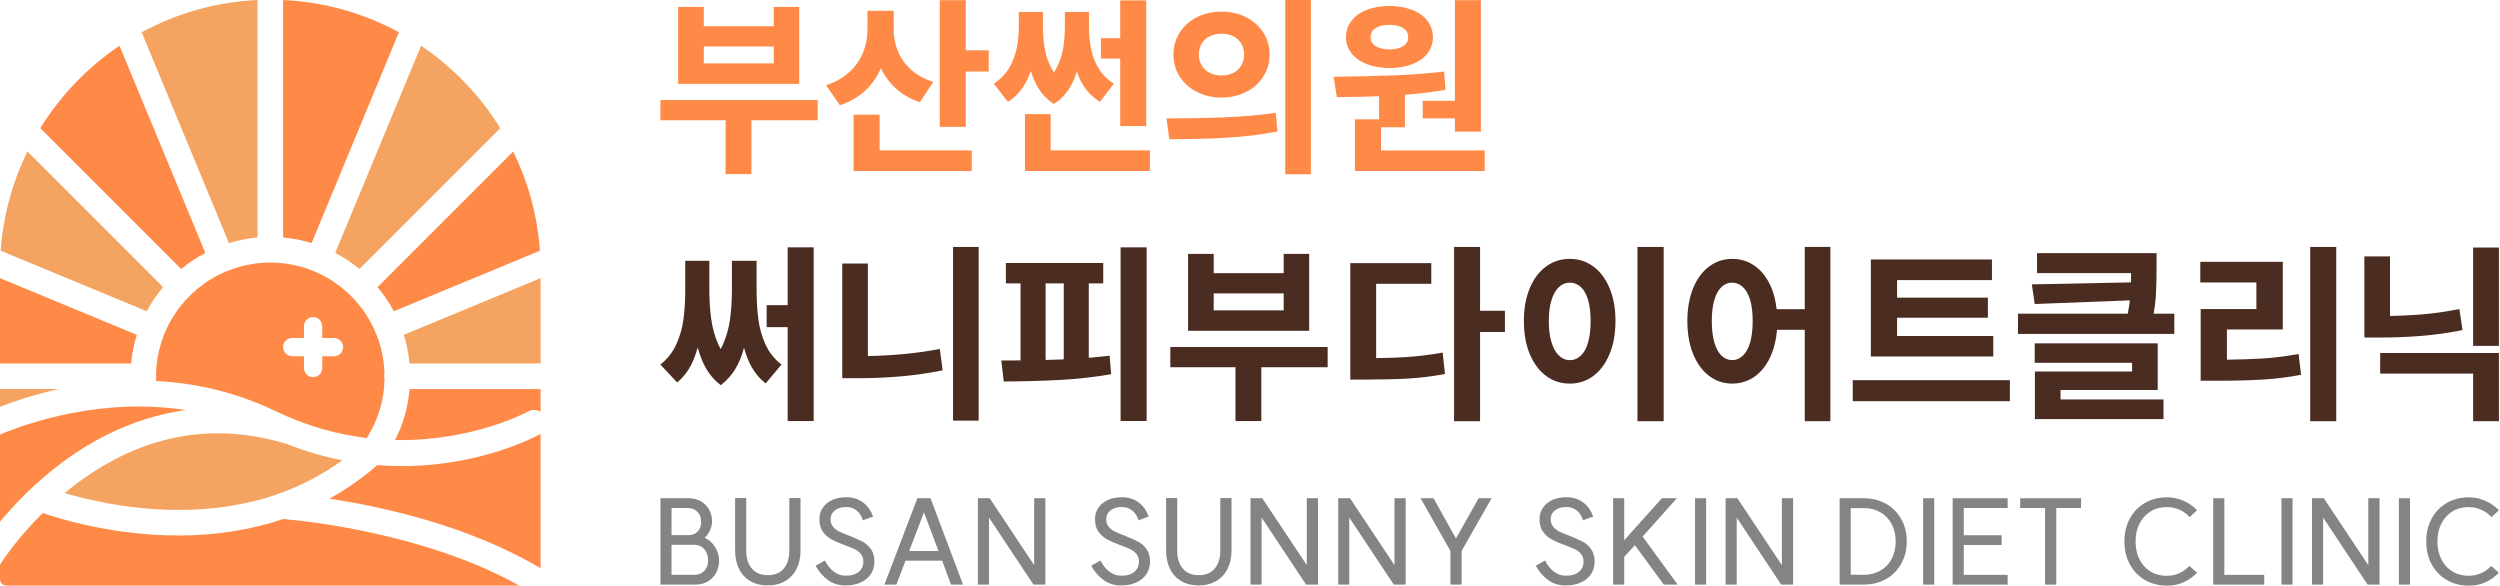 <svg width="721" height="169" viewBox="0 0 721 169" fill="none" xmlns="http://www.w3.org/2000/svg">
<g clip-path="url(#clip0_444_412)">
<path d="M115.048 9.31C105.028 3.87 93.688 0.56 81.648 0V68.49C84.478 68.75 87.228 69.29 89.868 70.11L115.048 9.31Z" fill="#FF8A47"/>
<path d="M59.217 72.94L34.467 13.19C25.267 19.39 17.467 27.51 11.617 36.96L52.247 77.59C54.397 75.81 56.737 74.25 59.217 72.94Z" fill="#FF8A47"/>
<path d="M74.259 68.49V0C62.219 0.56 50.879 3.87 40.859 9.31L66.039 70.11C68.669 69.29 71.429 68.75 74.259 68.49Z" fill="#F4A460"/>
<path d="M47.023 82.8L7.903 43.68C3.623 52.44 0.923 62.1 0.203 72.31L42.333 89.76C43.653 87.27 45.233 84.94 47.023 82.8Z" fill="#F4A460"/>
<path d="M116.44 96.57C117.27 99.21 117.84 101.98 118.1 104.82H155.9V80.22L116.43 96.57H116.44Z" fill="#F4A460"/>
<path d="M39.47 96.57L0 80.22V104.82H37.8C38.07 101.97 38.63 99.21 39.46 96.57H39.47Z" fill="#FF8A47"/>
<path d="M103.658 77.59L144.287 36.96C138.437 27.51 130.637 19.4 121.438 13.19L96.688 72.94C99.177 74.25 101.518 75.81 103.658 77.59Z" fill="#F4A460"/>
<path d="M113.938 126.89C136.218 127.37 152.038 118.83 152.268 118.7C153.448 118.05 154.818 118.12 155.908 118.75V112.2H118.137C117.687 117.36 116.277 122.32 113.947 126.89H113.938Z" fill="#FF8A47"/>
<path d="M113.581 89.76L155.711 72.31C154.991 62.11 152.291 52.44 148.011 43.69L108.891 82.81C110.681 84.95 112.261 87.28 113.581 89.77V89.76Z" fill="#FF8A47"/>
<path d="M0 112.2V117.31C4.1 115.72 9.97 113.74 17.09 112.2H0Z" fill="#F4A460"/>
<path d="M22.048 139.51C20.868 140.39 19.738 141.29 18.648 142.2C24.388 143.9 33.888 146.19 45.048 146.86C57.728 147.62 69.308 146.2 79.698 142.63C79.928 142.52 80.178 142.43 80.428 142.37C87.018 140.03 93.128 136.82 98.728 132.75C93.528 131.73 88.118 130.19 82.578 127.99C82.508 127.97 82.438 127.97 82.378 127.95C61.088 121.56 40.788 125.45 22.048 139.52V139.51Z" fill="#F4A460"/>
<path d="M65.4 78.2C65.4 78.2 65.36 78.21 65.33 78.22C53.41 83.18 45 94.95 45 108.65C45 109.06 45.02 109.46 45.04 109.87C55.93 110.45 67.72 112.91 79.56 118.61C88.69 123 97.56 125.33 105.78 126.32C109.01 121.26 110.76 115.47 110.9 109.42C110.83 109.13 110.78 108.83 110.78 108.52C110.78 108.21 110.83 107.93 110.89 107.65C110.77 103.75 109.97 100.02 108.61 96.58C108.48 96.39 108.37 96.19 108.28 95.97C108.19 95.76 108.13 95.55 108.09 95.33C106.45 91.64 104.15 88.3 101.35 85.47C101.29 85.42 101.23 85.38 101.17 85.33C101.12 85.28 101.09 85.23 101.05 85.18C98.06 82.24 94.52 79.87 90.59 78.23C90.57 78.23 90.55 78.22 90.52 78.21C90.5 78.21 90.49 78.19 90.48 78.19C86.62 76.6 82.39 75.72 77.97 75.72C73.55 75.72 69.32 76.6 65.46 78.19C65.44 78.19 65.43 78.21 65.42 78.21L65.4 78.2ZM84.27 97.48H87.67V94.08C87.67 92.63 88.85 91.45 90.3 91.45C91.75 91.45 92.93 92.63 92.93 94.08V97.48H96.33C97.78 97.48 98.96 98.66 98.96 100.11C98.96 101.56 97.78 102.74 96.33 102.74H92.93V106.14C92.93 107.59 91.75 108.77 90.3 108.77C88.85 108.77 87.67 107.59 87.67 106.14V102.74H84.27C82.82 102.74 81.64 101.56 81.64 100.11C81.64 98.66 82.82 97.48 84.27 97.48Z" fill="#FF8A47"/>
<path d="M115.962 134.42C113.642 134.42 111.252 134.33 108.812 134.13C104.542 137.87 99.922 141.1 94.992 143.82C110.092 146.11 135.142 151.53 155.912 163.89V125.12C155.912 125.12 155.882 125.14 155.862 125.15C154.862 125.71 138.862 134.42 115.962 134.42Z" fill="#FF8A47"/>
<path d="M51.35 154.43C49.05 154.43 46.73 154.36 44.37 154.21C29.21 153.27 17.17 149.62 12.33 147.94C5.25 154.96 1 161.27 0 162.82V167.03C0 168.05 0.83 168.88 1.85 168.88H149.76C122.15 153.47 86.73 150.1 81.66 149.69C72.32 152.83 62.16 154.44 51.36 154.44L51.35 154.43Z" fill="#FF8A47"/>
<path d="M17.41 133.76C28.8 125.16 41.03 119.98 53.67 118.27C29.21 114.48 7.68 122.1 0 125.32V150.46C4.03 145.61 9.87 139.45 17.41 133.76Z" fill="#FF8A47"/>
<path d="M190.461 34.69H209.261V50.21H216.711V34.69H235.831V28.86H190.461V34.69Z" fill="#FF8A47"/>
<path d="M230.488 2H223.148V7.56H202.968V2H195.578V24.18H230.498V2H230.488ZM223.158 18.29H202.978V13.4H223.158V18.29Z" fill="#FF8A47"/>
<path d="M252.764 22.16C253.244 21.36 253.664 20.53 254.044 19.68C254.974 21.6 256.184 23.33 257.684 24.86C259.724 26.94 262.264 28.47 265.304 29.47L269.144 23.63C266.514 22.78 264.354 21.57 262.664 20.02C260.974 18.46 259.734 16.7 258.944 14.74C258.144 12.78 257.744 10.7 257.744 8.51V3.11H250.184V8.45C250.184 10.78 249.764 13 248.934 15.09C248.104 17.19 246.794 19.07 245.014 20.73C243.234 22.4 240.974 23.68 238.234 24.57L242.234 30.35C246.904 28.79 250.414 26.06 252.764 22.15V22.16Z" fill="#FF8A47"/>
<path d="M278.531 20.63H285.151V14.51H278.531V0.05H271.031V36.58H278.531V20.63Z" fill="#FF8A47"/>
<path d="M280.262 43.37H253.682V33.08H246.172V43.37V46.54V49.32H280.262V43.37Z" fill="#FF8A47"/>
<path d="M297.279 20.5C297.689 21.79 298.199 23.04 298.799 24.24C299.999 26.65 301.719 28.56 303.939 29.97C306.159 28.56 307.879 26.67 309.079 24.3C309.669 23.13 310.169 21.91 310.579 20.64C310.599 20.71 310.619 20.78 310.639 20.85C311.919 24.63 314.119 27.47 317.229 29.36L321.229 24.13C319.409 22.98 317.969 21.54 316.889 19.79C315.809 18.05 315.069 16.17 314.669 14.15C314.259 12.13 314.059 9.93 314.059 7.56V3.45H307.109V7.56C307.109 9.93 306.929 12.12 306.579 14.12C306.229 16.12 305.559 18.03 304.579 19.85C304.389 20.2 304.169 20.54 303.949 20.88C303.719 20.54 303.499 20.19 303.309 19.83C302.329 18 301.659 16.08 301.309 14.08C300.959 12.08 300.779 9.91 300.779 7.57V3.45H293.829V7.56C293.829 9.86 293.619 12.02 293.189 14.04C292.759 16.06 292.019 17.95 290.969 19.71C289.909 21.47 288.459 22.94 286.609 24.13L290.669 29.36C292.779 28.06 294.469 26.27 295.729 23.99C296.339 22.88 296.859 21.72 297.289 20.5H297.279Z" fill="#FF8A47"/>
<path d="M323.068 36.36H330.568V0.11H323.068V11.01H317.508V16.9H323.068V36.36Z" fill="#FF8A47"/>
<path d="M295.602 32.91V43.37V46.37V49.32H331.632V43.37H303.002V32.91H295.602Z" fill="#FF8A47"/>
<path d="M368.428 37.92L367.928 32.53C363.298 33.2 358.398 33.63 353.248 33.84C348.098 34.04 342.478 34.15 336.398 34.15L337.228 40.15C343.088 40.15 348.548 40.01 353.628 39.73C358.708 39.45 363.638 38.85 368.418 37.92H368.428Z" fill="#FF8A47"/>
<path d="M378.054 0H370.664V50.26H378.054V0Z" fill="#FF8A47"/>
<path d="M345.252 26.55C347.362 27.61 349.702 28.14 352.252 28.14C354.802 28.14 357.202 27.61 359.312 26.55C361.422 25.49 363.092 24.02 364.312 22.13C365.532 20.24 366.142 18.11 366.142 15.74C366.142 13.37 365.532 11.24 364.312 9.35C363.092 7.46 361.422 5.99 359.312 4.93C357.202 3.87 354.842 3.35 352.252 3.35C349.662 3.35 347.362 3.88 345.252 4.93C343.142 5.99 341.472 7.46 340.252 9.35C339.032 11.24 338.422 13.37 338.422 15.74C338.422 18.11 339.032 20.24 340.252 22.13C341.472 24.02 343.142 25.49 345.252 26.55ZM346.612 12.51C347.182 11.58 347.962 10.89 348.942 10.43C349.922 9.97 351.032 9.73 352.252 9.73C353.472 9.73 354.632 9.96 355.612 10.43C356.592 10.89 357.372 11.59 357.942 12.51C358.512 13.44 358.802 14.51 358.802 15.73C358.802 16.95 358.512 18.03 357.942 18.95C357.372 19.88 356.592 20.58 355.612 21.06C354.632 21.54 353.512 21.78 352.252 21.78C351.062 21.78 349.972 21.54 348.972 21.06C347.972 20.58 347.182 19.87 346.612 18.95C346.042 18.02 345.752 16.95 345.752 15.73C345.752 14.51 346.042 13.43 346.612 12.51Z" fill="#FF8A47"/>
<path d="M410.305 29.08V34.14H419.585V37.97H427.095V0.05H419.585V29.08H410.305Z" fill="#FF8A47"/>
<path d="M390.779 34.42V49.32H428.199V43.37H398.289V36.7H405.179V27.34C409.189 27.03 413.099 26.56 416.909 25.91L416.469 20.63C411.799 21.18 406.919 21.56 401.819 21.74C396.719 21.93 390.989 22.06 384.609 22.13L385.549 28.02C389.829 27.99 393.879 27.9 397.729 27.75V34.41H390.779V34.42Z" fill="#FF8A47"/>
<path d="M394.18 18.51C396.07 19.25 398.24 19.62 400.69 19.62C403.14 19.62 405.27 19.26 407.19 18.54C409.12 17.82 410.61 16.77 411.67 15.4C412.73 14.03 413.25 12.47 413.25 10.73C413.25 8.99 412.72 7.38 411.67 6C410.61 4.63 409.12 3.57 407.19 2.83C405.26 2.09 403.09 1.72 400.69 1.72C398.29 1.72 396.12 2.09 394.21 2.83C392.3 3.57 390.82 4.63 389.76 6C388.7 7.37 388.18 8.95 388.18 10.73C388.18 12.51 388.71 14.02 389.76 15.37C390.82 16.72 392.29 17.77 394.18 18.51ZM396.76 8.09C397.74 7.48 399.07 7.17 400.74 7.17C402.41 7.17 403.68 7.48 404.66 8.09C405.64 8.7 406.13 9.58 406.13 10.73C406.13 11.88 405.64 12.7 404.66 13.32C403.68 13.93 402.37 14.24 400.74 14.24C399.11 14.24 397.75 13.93 396.76 13.32C395.78 12.71 395.29 11.85 395.29 10.73C395.29 9.61 395.78 8.7 396.76 8.09Z" fill="#FF8A47"/>
<path d="M220.763 99.33C219.723 97.01 219.043 94.6 218.703 92.07C218.373 89.55 218.203 86.64 218.203 83.34V75.22H211.083V83.34C211.083 86.53 210.903 89.42 210.553 92.01C210.203 94.61 209.493 97.1 208.443 99.49C208.263 99.9 208.043 100.29 207.833 100.67C207.623 100.27 207.403 99.88 207.213 99.46C206.153 97.05 205.453 94.54 205.103 91.93C204.753 89.32 204.573 86.45 204.573 83.34V75.22H197.623V83.34C197.623 86.56 197.453 89.46 197.123 92.01C196.793 94.57 196.093 97 195.043 99.32C193.983 101.64 192.453 103.57 190.453 105.13L195.293 110.3C197.363 108.59 198.973 106.34 200.103 103.54C200.533 102.48 200.883 101.38 201.213 100.26C201.583 101.52 201.993 102.76 202.493 103.96C203.733 106.93 205.523 109.3 207.863 111.08C211.153 108.6 213.383 105 214.563 100.3C214.903 101.49 215.293 102.65 215.763 103.77C216.953 106.61 218.633 108.88 220.823 110.58L225.383 105.13C223.343 103.57 221.803 101.64 220.773 99.32L220.763 99.33Z" fill="#4A2C21"/>
<path d="M227.162 88.01H221.102V94.35H227.162V121.43H234.662V71.33H227.162V88.01Z" fill="#4A2C21"/>
<path d="M250.296 102.68V75.999H242.906V109.08H247.406C251.556 109.08 255.676 108.9 259.776 108.55C263.866 108.2 267.906 107.61 271.866 106.8L271.036 100.63C264.666 101.88 257.736 102.54 250.296 102.68Z" fill="#4A2C21"/>
<path d="M282.249 71.22H274.859V121.31H282.249V71.22Z" fill="#4A2C21"/>
<path d="M330.69 71.33H323.18V121.42H330.69V71.33Z" fill="#4A2C21"/>
<path d="M314.006 103.18V81.73H318.176V75.84H290.096V81.73H294.326V103.94C292.506 103.96 290.656 103.97 288.766 103.97L289.486 110.03C295.456 109.99 300.936 109.84 305.946 109.56C310.946 109.28 315.786 108.73 320.456 107.92L320.016 102.58C318.066 102.81 316.056 103.01 314.006 103.18ZM305.336 103.69C304.096 103.73 302.836 103.77 301.556 103.81V81.73H306.786V103.63C306.306 103.65 305.826 103.68 305.336 103.7V103.69Z" fill="#4A2C21"/>
<path d="M337.523 105.91H356.313V121.43H363.763V105.91H382.893V100.08H337.523V105.91Z" fill="#4A2C21"/>
<path d="M377.551 73.22H370.211V78.78H350.031V73.22H342.641V95.4H377.561V73.22H377.551ZM370.211 89.51H350.031V84.62H370.211V89.51Z" fill="#4A2C21"/>
<path d="M405.78 102.97C403.18 103.14 400.21 103.24 396.88 103.28V81.84H412.78V75.89H389.43V109.47H393.66C398.59 109.47 402.8 109.37 406.28 109.16C409.76 108.96 413.25 108.52 416.73 107.85L416.06 101.68C412.61 102.31 409.18 102.74 405.77 102.96L405.78 102.97Z" fill="#4A2C21"/>
<path d="M426.852 71.22H419.352V121.48H426.852V95.74H434.022V89.62H426.852V71.22Z" fill="#4A2C21"/>
<path d="M459.534 76.86C457.554 75.4 455.284 74.66 452.724 74.66C450.164 74.66 447.884 75.39 445.884 76.86C443.884 78.32 442.314 80.41 441.184 83.12C440.054 85.83 439.484 88.98 439.484 92.57C439.484 96.16 440.044 99.38 441.184 102.1C442.324 104.82 443.884 106.93 445.884 108.41C447.884 109.89 450.164 110.63 452.724 110.63C455.284 110.63 457.554 109.89 459.534 108.41C461.514 106.93 463.074 104.82 464.204 102.1C465.334 99.38 465.904 96.2 465.904 92.57C465.904 88.94 465.334 85.82 464.204 83.12C463.074 80.41 461.514 78.33 459.534 76.86ZM458.014 98.71C457.534 100.4 456.834 101.68 455.934 102.55C455.024 103.42 453.964 103.86 452.734 103.86C451.504 103.86 450.504 103.42 449.594 102.55C448.684 101.68 447.974 100.4 447.454 98.71C446.934 97.02 446.674 94.98 446.674 92.57C446.674 90.16 446.934 88.19 447.454 86.54C447.974 84.89 448.684 83.64 449.594 82.79C450.504 81.94 451.544 81.51 452.734 81.51C453.924 81.51 455.024 81.94 455.934 82.79C456.844 83.64 457.534 84.89 458.014 86.54C458.494 88.19 458.734 90.2 458.734 92.57C458.734 94.94 458.494 97.03 458.014 98.71Z" fill="#4A2C21"/>
<path d="M479.802 71.22H472.242V121.48H479.802V71.22Z" fill="#4A2C21"/>
<path d="M520.483 89.18H512.383C512.133 86.97 511.663 84.93 510.923 83.12C509.813 80.41 508.273 78.33 506.313 76.86C504.353 75.4 502.103 74.66 499.583 74.66C497.063 74.66 494.873 75.39 492.913 76.86C490.943 78.32 489.413 80.41 488.303 83.12C487.193 85.83 486.633 88.98 486.633 92.57C486.633 96.16 487.193 99.38 488.303 102.1C489.413 104.82 490.953 106.93 492.913 108.41C494.873 109.89 497.103 110.63 499.583 110.63C502.063 110.63 504.343 109.89 506.313 108.41C508.273 106.93 509.813 104.82 510.923 102.1C511.763 100.04 512.283 97.71 512.493 95.12H520.493V121.47H527.883V71.21H520.493V89.17L520.483 89.18ZM504.753 98.71C504.273 100.4 503.573 101.68 502.663 102.55C501.753 103.42 500.723 103.86 499.573 103.86C498.423 103.86 497.353 103.42 496.463 102.55C495.573 101.68 494.883 100.4 494.403 98.71C493.923 97.02 493.683 94.98 493.683 92.57C493.683 90.16 493.923 88.19 494.403 86.54C494.883 84.89 495.573 83.64 496.463 82.79C497.353 81.94 498.373 81.51 499.523 81.51C500.673 81.51 501.753 81.94 502.663 82.79C503.573 83.64 504.263 84.89 504.753 86.54C505.233 88.19 505.473 90.2 505.473 92.57C505.473 94.94 505.233 97.03 504.753 98.71Z" fill="#4A2C21"/>
<path d="M579.646 109.64H534.336V115.7H579.646V109.64Z" fill="#4A2C21"/>
<path d="M574.475 80.78V74.83H539.555V96.91V98.52V102.8H574.865V96.91H547.115V91.63H573.305V85.84H547.115V80.78H574.475Z" fill="#4A2C21"/>
<path d="M621.754 85.18C621.884 82.99 621.954 80.42 621.954 77.45V73H587.484V78.78H614.604C614.604 79.71 614.584 80.61 614.564 81.44L585.984 82.01L586.814 87.68L614.254 86.62C614.114 87.82 613.904 89.11 613.644 90.47H581.984V96.31H627.074V90.47H621.114C621.454 88.59 621.664 86.82 621.764 85.19L621.754 85.18Z" fill="#4A2C21"/>
<path d="M594.263 112.47H622.283V99.02H586.812V104.63H614.893V107.14H586.862V115.2V117.65V120.87H623.953V115.2H594.263V112.47Z" fill="#4A2C21"/>
<path d="M673.776 71.22H666.266V121.48H673.776V71.22Z" fill="#4A2C21"/>
<path d="M652.003 103.41C649.143 103.58 645.882 103.69 642.242 103.73V95.02H658.362V75.51H634.562V81.46H650.742V89.13H634.672V109.81H639.062C644.213 109.81 648.672 109.7 652.432 109.48C656.192 109.26 659.933 108.8 663.633 108.09L662.912 102.09C659.282 102.76 655.642 103.2 651.992 103.43L652.003 103.41Z" fill="#4A2C21"/>
<path d="M710.183 95.18L709.293 89.12C705.433 89.9 701.603 90.44 697.783 90.73C694.973 90.95 692.133 91.06 689.273 91.12V73.94H681.883V97.35H686.223C690.303 97.35 694.323 97.19 698.293 96.88C702.263 96.56 706.223 96 710.193 95.18H710.183Z" fill="#4A2C21"/>
<path d="M720.692 71.39H713.242V99.75H720.692V71.39Z" fill="#4A2C21"/>
<path d="M686.445 107.75H713.245V121.48H720.695V101.8H686.445V107.75Z" fill="#4A2C21"/>
<path d="M204.157 155.6C203.837 155.41 203.527 155.25 203.227 155.1C203.797 154.55 204.287 153.93 204.657 153.18C205.117 152.23 205.357 151.32 205.357 150.46C205.357 149.14 205.067 147.97 204.487 146.94C203.907 145.91 203.097 145.11 202.057 144.54C201.017 143.97 199.847 143.69 198.547 143.69H190.477V168.6H200.517C201.857 168.6 203.037 168.31 204.077 167.72C205.107 167.13 205.917 166.3 206.507 165.24C207.097 164.17 207.387 162.95 207.387 161.56C207.387 160.45 207.087 159.34 206.487 158.22C205.887 157.11 205.107 156.23 204.157 155.6ZM198.337 146.51C199.497 146.51 200.427 146.88 201.147 147.62C201.867 148.36 202.217 149.34 202.217 150.56C202.217 151.65 201.897 152.54 201.267 153.23C200.637 153.92 199.807 154.29 198.787 154.34H193.677V146.51H198.337ZM203.127 164.62C202.397 165.39 201.447 165.78 200.267 165.78H193.667V157.13H200.267C201.447 157.13 202.397 157.55 203.127 158.39C203.857 159.23 204.217 160.31 204.217 161.62C204.217 162.84 203.857 163.84 203.127 164.62Z" fill="#848484"/>
<path d="M227.638 158.8C227.638 160.98 227.108 162.7 226.038 163.97C224.968 165.24 223.438 165.88 221.438 165.88C219.438 165.88 217.908 165.25 216.828 163.97C215.748 162.7 215.208 160.97 215.208 158.8V143.65H212.008V158.8C212.008 160.77 212.378 162.52 213.118 164.04C213.858 165.56 214.938 166.74 216.368 167.58C217.798 168.42 219.478 168.84 221.408 168.84C223.338 168.84 225.048 168.41 226.478 167.56C227.908 166.71 228.998 165.53 229.748 164.02C230.498 162.51 230.868 160.77 230.868 158.8V143.65H227.638V158.8Z" fill="#848484"/>
<path d="M248.763 156.23C247.813 155.72 246.563 155.16 245.023 154.54C243.793 154.09 242.823 153.68 242.093 153.33C241.363 152.98 240.763 152.51 240.273 151.93C239.783 151.35 239.543 150.63 239.543 149.77C239.543 149.04 239.733 148.41 240.123 147.88C240.513 147.35 241.053 146.93 241.753 146.64C242.453 146.35 243.273 146.21 244.203 146.23C245.273 146.23 246.213 146.56 247.043 147.22C247.873 147.88 248.473 148.82 248.863 150.04L251.793 148.98C251.363 147.76 250.773 146.74 250.023 145.92C249.273 145.1 248.403 144.48 247.423 144.05C246.433 143.62 245.373 143.4 244.243 143.4C242.723 143.38 241.363 143.62 240.173 144.13C238.983 144.64 238.043 145.38 237.353 146.34C236.663 147.31 236.313 148.44 236.313 149.76C236.313 151.23 236.653 152.44 237.333 153.37C238.013 154.3 238.833 155.03 239.783 155.55C240.733 156.07 241.983 156.62 243.523 157.18C244.773 157.64 245.763 158.04 246.483 158.39C247.213 158.74 247.813 159.21 248.283 159.78C248.763 160.36 248.993 161.07 248.993 161.91C248.993 163.2 248.533 164.22 247.593 164.97C246.653 165.72 245.393 166.07 243.783 166.02C242.603 166.02 241.503 165.64 240.483 164.88C239.463 164.12 238.603 163.05 237.893 161.66L235.203 163.16C236.243 164.98 237.473 166.38 238.893 167.36C240.313 168.35 241.923 168.84 243.743 168.84C245.423 168.86 246.903 168.58 248.183 168.01C249.463 167.43 250.453 166.62 251.143 165.58C251.833 164.54 252.183 163.32 252.183 161.94C252.183 160.56 251.853 159.32 251.183 158.38C250.513 157.44 249.703 156.71 248.753 156.2L248.763 156.23Z" fill="#848484"/>
<path d="M264.57 143.69L255.07 168.6H258.51L261.16 161.69H271.71L274.26 168.6H277.73L268.37 143.69H264.56H264.57ZM262.22 158.9L266.47 147.74L270.66 158.9H262.22Z" fill="#848484"/>
<path d="M298.253 162.99L285.423 143.69H282.023V168.6H285.223V149.27L298.053 168.6H301.493V143.69H298.253V162.99Z" fill="#848484"/>
<path d="M328.247 156.23C327.297 155.72 326.048 155.16 324.508 154.54C323.278 154.09 322.308 153.68 321.578 153.33C320.848 152.98 320.248 152.51 319.758 151.93C319.268 151.35 319.027 150.63 319.027 149.77C319.027 149.04 319.218 148.41 319.608 147.88C319.998 147.35 320.538 146.93 321.238 146.64C321.938 146.35 322.757 146.21 323.688 146.23C324.758 146.23 325.697 146.56 326.527 147.22C327.357 147.88 327.958 148.82 328.348 150.04L331.277 148.98C330.847 147.76 330.258 146.74 329.508 145.92C328.758 145.1 327.888 144.48 326.908 144.05C325.918 143.62 324.858 143.4 323.728 143.4C322.208 143.38 320.848 143.62 319.658 144.13C318.468 144.64 317.527 145.38 316.837 146.34C316.147 147.31 315.798 148.44 315.798 149.76C315.798 151.23 316.138 152.44 316.818 153.37C317.498 154.3 318.318 155.03 319.268 155.55C320.218 156.07 321.468 156.62 323.008 157.18C324.258 157.64 325.247 158.04 325.967 158.39C326.697 158.74 327.298 159.21 327.768 159.78C328.248 160.36 328.478 161.07 328.478 161.91C328.478 163.2 328.018 164.22 327.078 164.97C326.148 165.72 324.878 166.07 323.268 166.02C322.088 166.02 320.987 165.64 319.967 164.88C318.947 164.12 318.088 163.05 317.378 161.66L314.688 163.16C315.727 164.98 316.958 166.38 318.378 167.36C319.798 168.35 321.408 168.84 323.228 168.84C324.908 168.86 326.388 168.58 327.668 168.01C328.948 167.43 329.938 166.62 330.628 165.58C331.318 164.54 331.668 163.32 331.668 161.94C331.668 160.56 331.338 159.32 330.668 158.38C329.998 157.44 329.188 156.71 328.238 156.2L328.247 156.23Z" fill="#848484"/>
<path d="M351.935 158.8C351.935 160.98 351.405 162.7 350.335 163.97C349.265 165.24 347.735 165.88 345.735 165.88C343.735 165.88 342.205 165.25 341.125 163.97C340.045 162.7 339.505 160.97 339.505 158.8V143.65H336.305V158.8C336.305 160.77 336.675 162.52 337.415 164.04C338.155 165.56 339.235 166.74 340.665 167.58C342.095 168.42 343.775 168.84 345.705 168.84C347.635 168.84 349.345 168.41 350.775 167.56C352.205 166.71 353.295 165.53 354.045 164.02C354.795 162.51 355.165 160.77 355.165 158.8V143.65H351.935V158.8Z" fill="#848484"/>
<path d="M376.878 162.99L364.048 143.69H360.648V168.6H363.848V149.27L376.678 168.6H380.118V143.69H376.878V162.99Z" fill="#848484"/>
<path d="M402.168 162.99L389.337 143.69H385.938V168.6H389.128V149.27L401.967 168.6H405.398V143.69H402.168V162.99Z" fill="#848484"/>
<path d="M419.898 155.29L413.438 143.69H409.688L418.298 158.87V168.6H421.538V158.87L430.178 143.69H426.438L419.898 155.29Z" fill="#848484"/>
<path d="M456.456 156.23C455.506 155.72 454.256 155.16 452.706 154.54C451.486 154.09 450.506 153.68 449.776 153.33C449.046 152.98 448.446 152.51 447.956 151.93C447.466 151.35 447.226 150.63 447.226 149.77C447.226 149.04 447.416 148.41 447.806 147.88C448.196 147.35 448.736 146.93 449.436 146.64C450.136 146.35 450.956 146.21 451.886 146.23C452.956 146.23 453.896 146.56 454.726 147.22C455.556 147.88 456.156 148.82 456.546 150.04L459.476 148.98C459.046 147.76 458.456 146.74 457.706 145.92C456.956 145.1 456.086 144.48 455.106 144.05C454.116 143.62 453.056 143.4 451.926 143.4C450.406 143.38 449.046 143.62 447.856 144.13C446.666 144.64 445.726 145.38 445.036 146.34C444.346 147.31 443.996 148.44 443.996 149.76C443.996 151.23 444.336 152.44 445.016 153.37C445.696 154.3 446.516 155.03 447.466 155.55C448.416 156.07 449.666 156.62 451.216 157.18C452.466 157.64 453.446 158.04 454.176 158.39C454.906 158.74 455.506 159.21 455.976 159.78C456.456 160.36 456.696 161.07 456.696 161.91C456.696 163.2 456.226 164.22 455.296 164.97C454.366 165.72 453.096 166.07 451.486 166.02C450.306 166.02 449.206 165.64 448.186 164.88C447.166 164.12 446.306 163.05 445.596 161.66L442.906 163.16C443.946 164.98 445.186 166.38 446.596 167.36C448.016 168.35 449.626 168.84 451.446 168.84C453.126 168.86 454.606 168.58 455.886 168.01C457.166 167.43 458.156 166.62 458.846 165.58C459.536 164.54 459.886 163.32 459.886 161.94C459.886 160.56 459.546 159.32 458.876 158.38C458.206 157.44 457.396 156.71 456.446 156.2L456.456 156.23Z" fill="#848484"/>
<path d="M483.604 143.69H479.284L468.424 155.81V143.69H465.234V168.6H468.424V160.6L471.494 157.23L479.834 168.6H483.844L473.734 154.75L483.604 143.69Z" fill="#848484"/>
<path d="M492.044 143.69H488.844V168.6H492.044V143.69Z" fill="#848484"/>
<path d="M513.894 162.99L501.064 143.69H497.664V168.6H500.864V149.27L513.694 168.6H517.134V143.69H513.894V162.99Z" fill="#848484"/>
<path d="M543.887 145.27C542.007 144.22 539.857 143.69 537.457 143.69H530.547V168.6H537.457C539.867 168.6 542.007 168.07 543.887 167.02C545.767 165.96 547.247 164.49 548.307 162.59C549.377 160.7 549.907 158.55 549.907 156.14C549.907 153.73 549.377 151.58 548.307 149.69C547.237 147.79 545.767 146.32 543.887 145.26V145.27ZM545.557 161.18C544.787 162.63 543.697 163.76 542.287 164.57C540.877 165.38 539.267 165.78 537.457 165.78L533.747 165.75V146.56L537.457 146.53C539.277 146.53 540.887 146.93 542.287 147.74C543.697 148.54 544.787 149.68 545.557 151.14C546.327 152.6 546.717 154.28 546.717 156.16C546.717 158.04 546.327 159.74 545.557 161.2V161.18Z" fill="#848484"/>
<path d="M557.833 143.69H554.633V168.6H557.833V143.69Z" fill="#848484"/>
<path d="M563.148 168.6H579.008V165.78H566.348V157.17H577.278V154.37H566.348V146.51H579.008V143.69H563.148V168.6Z" fill="#848484"/>
<path d="M582.617 146.51H589.797V168.6H593.037V146.51H600.177V143.69H582.617V146.51Z" fill="#848484"/>
<path d="M620.23 147.48C621.59 146.65 623.16 146.24 624.93 146.24C626.2 146.24 627.41 146.5 628.57 147.01C629.73 147.52 630.7 148.23 631.5 149.14L633.64 147.13C632.5 145.97 631.19 145.06 629.69 144.41C628.19 143.75 626.61 143.42 624.96 143.42C622.58 143.42 620.46 143.96 618.6 145.04C616.74 146.12 615.29 147.62 614.24 149.55C613.2 151.48 612.68 153.68 612.68 156.15C612.68 158.62 613.2 160.79 614.24 162.74C615.28 164.68 616.74 166.19 618.6 167.27C620.46 168.35 622.58 168.89 624.96 168.89C626.66 168.91 628.24 168.6 629.71 167.94C631.17 167.28 632.48 166.36 633.64 165.18L631.39 163.21C630.6 164.1 629.64 164.79 628.53 165.3C627.42 165.81 626.22 166.07 624.92 166.07C623.15 166.07 621.58 165.66 620.22 164.83C618.86 164 617.8 162.84 617.04 161.34C616.28 159.84 615.9 158.12 615.9 156.17C615.9 154.22 616.28 152.49 617.04 151C617.8 149.5 618.86 148.34 620.22 147.51L620.23 147.48Z" fill="#848484"/>
<path d="M641.497 143.69H638.297V168.6H653.007V165.78H641.497V143.69Z" fill="#848484"/>
<path d="M661.169 143.69H657.969V168.6H661.169V143.69Z" fill="#848484"/>
<path d="M683.019 162.99L670.189 143.69H666.789V168.6H669.989V149.27L682.819 168.6H686.259V143.69H683.019V162.99Z" fill="#848484"/>
<path d="M695.036 143.69H691.836V168.6H695.036V143.69Z" fill="#848484"/>
<path d="M715.587 165.28C714.477 165.79 713.277 166.05 711.977 166.05C710.207 166.05 708.637 165.64 707.277 164.81C705.917 163.98 704.857 162.82 704.097 161.32C703.337 159.82 702.957 158.1 702.957 156.15C702.957 154.2 703.337 152.47 704.097 150.98C704.857 149.48 705.917 148.32 707.277 147.49C708.637 146.66 710.207 146.25 711.977 146.25C713.247 146.25 714.457 146.51 715.617 147.02C716.777 147.53 717.747 148.24 718.547 149.15L720.687 147.14C719.547 145.98 718.237 145.07 716.737 144.42C715.237 143.76 713.657 143.43 712.007 143.43C709.627 143.43 707.507 143.97 705.647 145.05C703.787 146.13 702.337 147.63 701.287 149.56C700.247 151.49 699.727 153.69 699.727 156.16C699.727 158.63 700.247 160.8 701.287 162.75C702.327 164.69 703.787 166.2 705.647 167.28C707.507 168.36 709.627 168.9 712.007 168.9C713.707 168.92 715.287 168.61 716.757 167.95C718.217 167.29 719.527 166.37 720.687 165.19L718.437 163.22C717.647 164.11 716.687 164.8 715.577 165.31L715.587 165.28Z" fill="#848484"/>
</g>
<defs>
<clipPath id="clip0_444_412">
<rect width="720.69" height="168.87" fill="white"/>
</clipPath>
</defs>
</svg>
